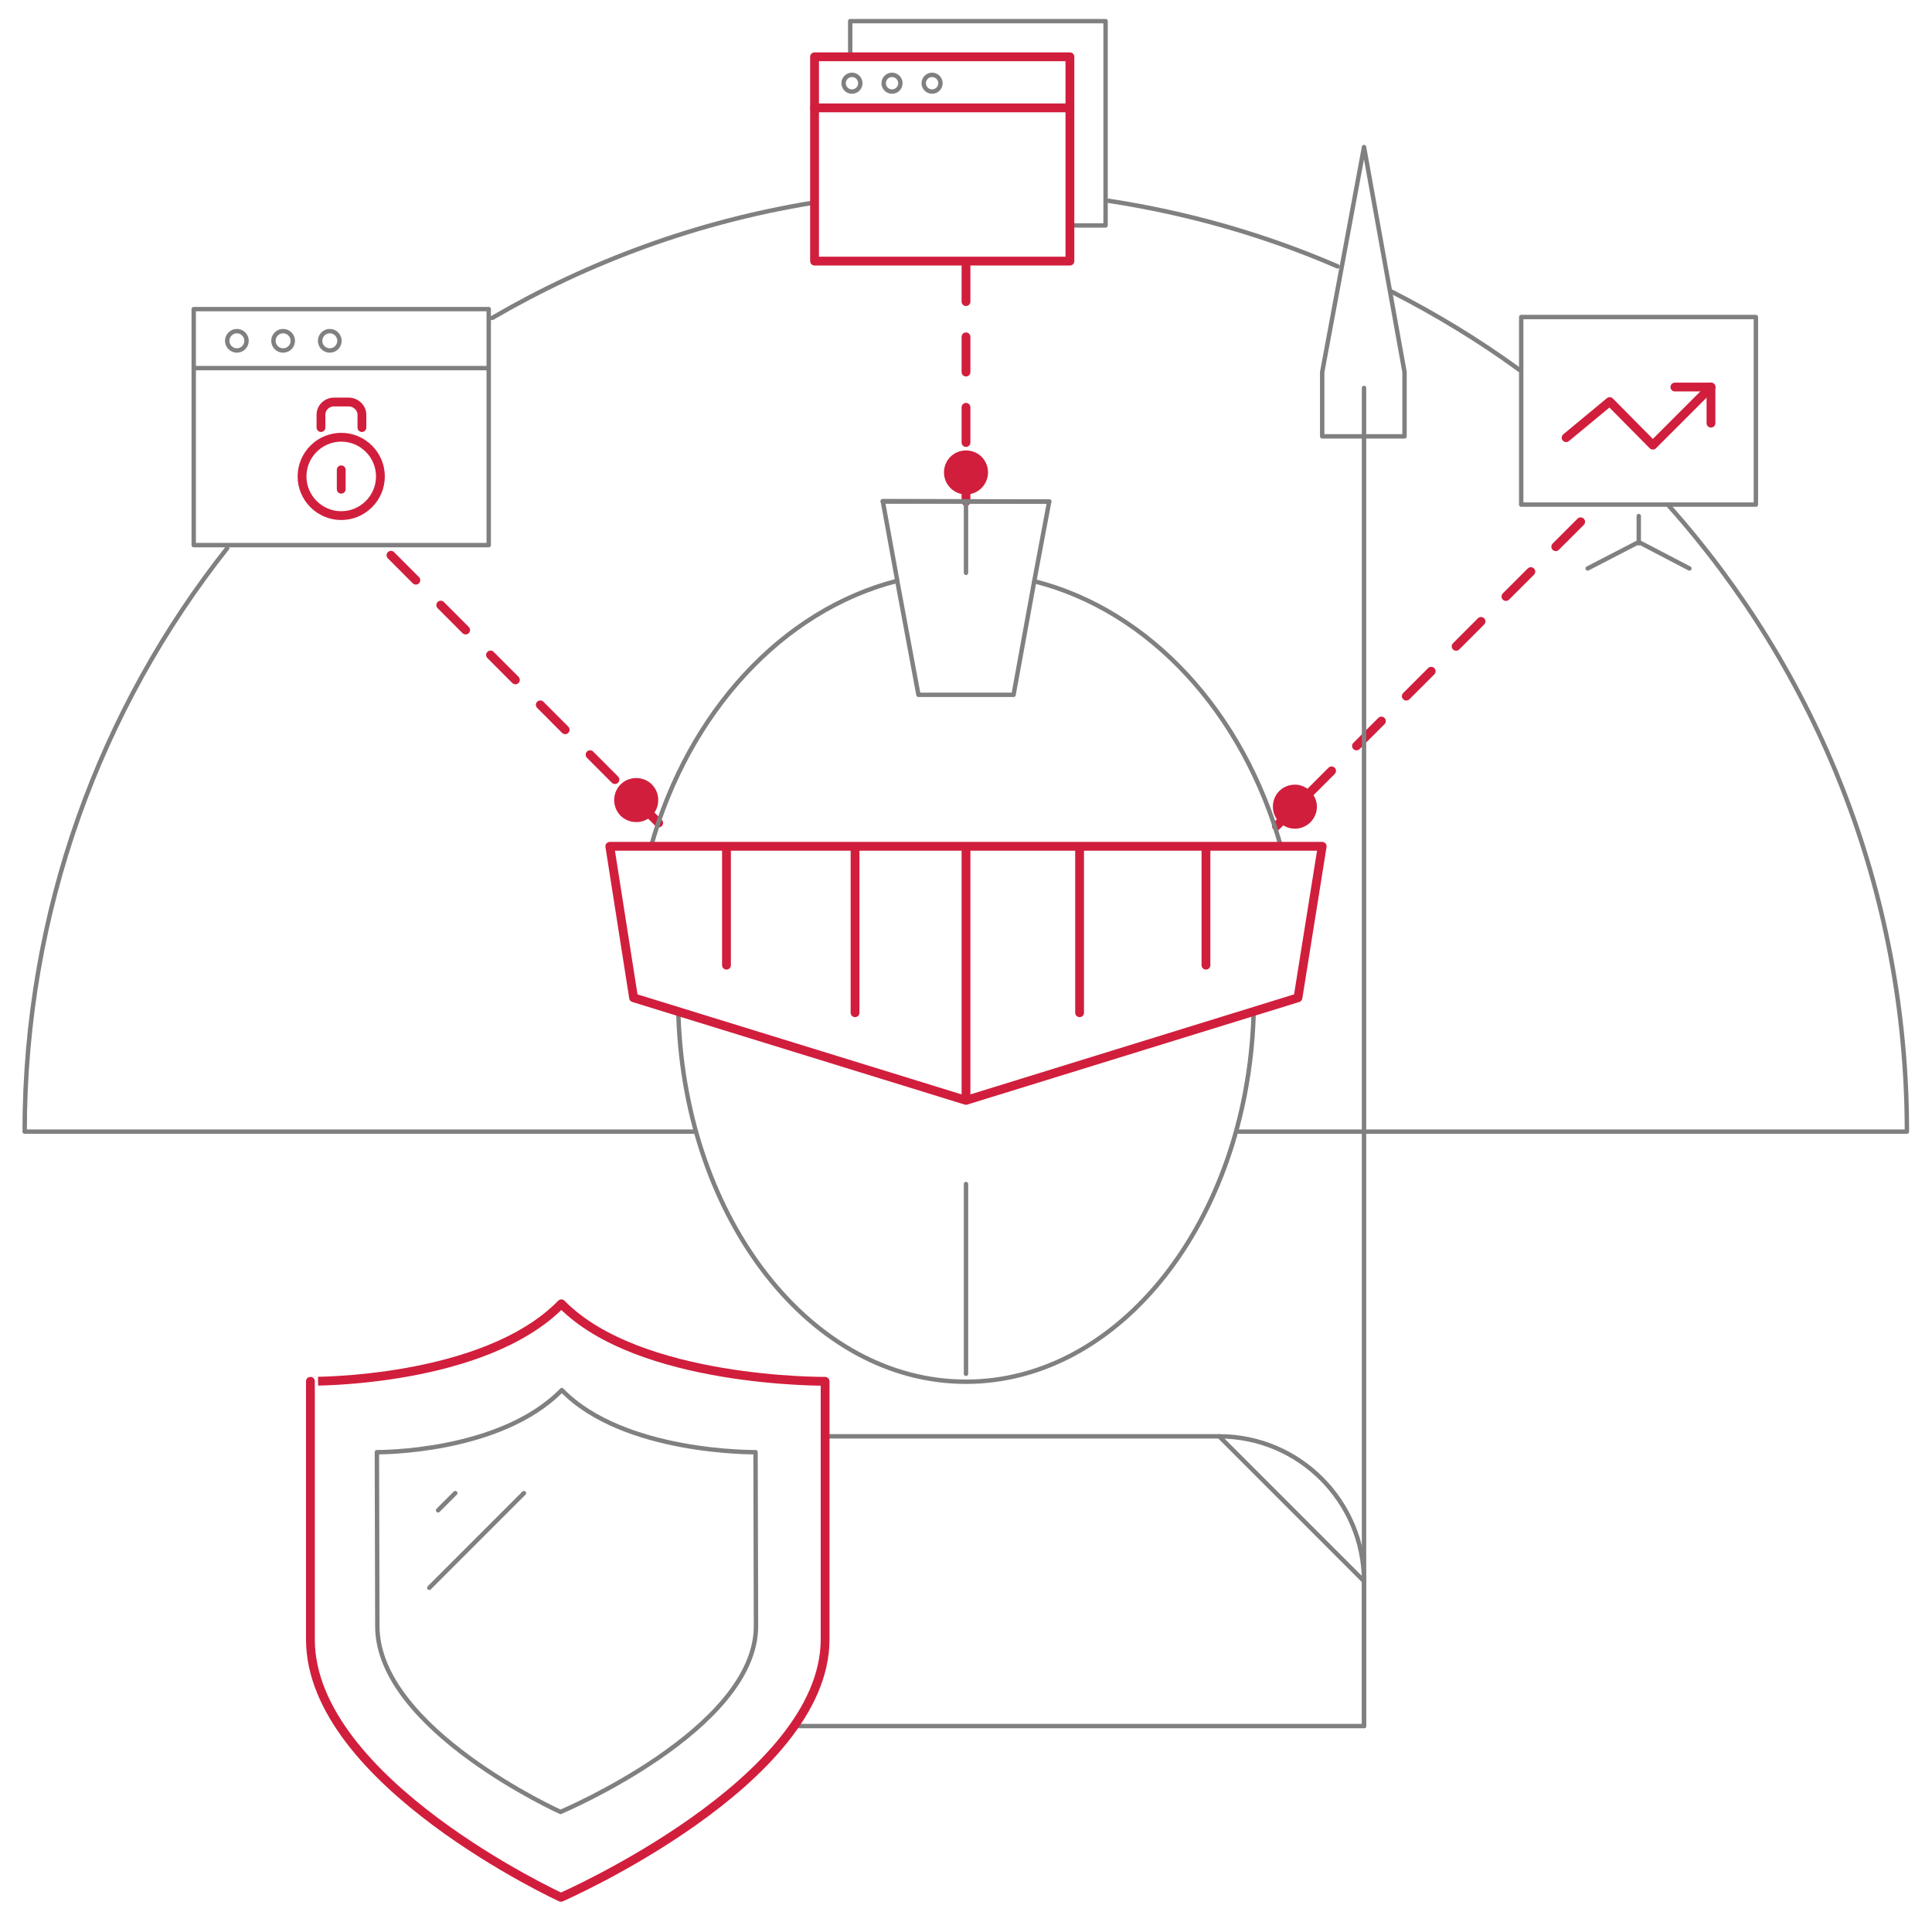 <svg xmlns="http://www.w3.org/2000/svg" xmlns:xlink="http://www.w3.org/1999/xlink" version="1.1" id="Layer_1" x="0px" y="0px" viewBox="0 0 438.8 435.8" style="enable-background:new 0 0 438.8 435.8;" xml:space="preserve" class="svg">
<style type="text/css">
	.protectvisitors0{fill:none;stroke:#808080;stroke-linecap:round;stroke-linejoin:round;stroke-miterlimit:10;}
	.protectvisitors1{fill:none;stroke:#d11e3c;stroke-width:2;stroke-linecap:round;stroke-linejoin:round;stroke-dasharray:8,8;}
	.protectvisitors2{fill:none;stroke:#d11e3c;stroke-width:2;stroke-linecap:round;stroke-linejoin:round;}
	.protectvisitors3{fill:none;stroke:#d11e3c;stroke-width:2;stroke-linecap:round;stroke-linejoin:round;stroke-miterlimit:10;}
	.protectvisitors4{fill:#d11e3c;}
	.protectvisitors5{fill:none;stroke:#d11e3c;stroke-width:2;stroke-linecap:round;stroke-linejoin:round;stroke-miterlimit:10;}
</style>
    <path class="protectvisitors0" d="M378.8,114.6c33.8,37.8,54.3,87.7,54.3,142.4H281.4"></path>
    <path class="protectvisitors0" d="M316,66.2c10.2,5.2,19.9,11.1,29.1,17.8"></path>
    <path class="protectvisitors0" d="M251.8,45.6c18.2,2.8,35.6,7.8,52,14.9"></path>
    <path class="protectvisitors0" d="M111.8,72.2c22-12.8,46.4-21.8,72.5-26.1"></path>
    <path class="protectvisitors0" d="M157.6,257H5.6c0-50,17.2-96.1,46-132.5"></path>
    <path id="svg-concept" class="protectvisitors1" d="M219.4,60.5v48.6"></path>
    <path id="svg-concept" class="protectvisitors2" d="M219.4,111.4v2.5"></path>
    <path id="svg-concept" class="protectvisitors1" d="M88.8,126.1l57.2,57.3"></path>
    <path id="svg-concept" class="protectvisitors2" d="M147.8,185.1l1.8,1.8"></path>
    <g>
	<path id="svg-concept" class="protectvisitors1" d="M359,118.5l-65.6,65.6"></path>
        <path id="svg-concept" class="protectvisitors2" d="M291.7,185.8l-1.8,1.8"></path>
</g>
    <g>
	<path class="protectvisitors0" d="M44,70.2h67v53.6H44V70.2z"></path>
        <path class="protectvisitors0" d="M44,83.6h67 M56,77.4c0,1.2-1,2.2-2.2,2.2s-2.2-1-2.2-2.2s1-2.2,2.2-2.2S56,76.2,56,77.4z"></path>
        <circle class="protectvisitors0" cx="64.3" cy="77.4" r="2.2"></circle>
        <circle class="protectvisitors0" cx="74.9" cy="77.4" r="2.2"></circle>
        <path id="svg-concept" class="protectvisitors3" d="M77.5,117.1c4.9,0,8.9-4,8.9-8.9s-4-8.9-8.9-8.9s-8.9,4-8.9,8.9S72.6,117.1,77.5,117.1z"></path>
        <path id="svg-concept" class="protectvisitors3" d="M77.5,106.7v4.4 M72.9,97.1v-2.9c0-1.6,1.3-2.9,3-2.9h3.3c1.6,0,3,1.3,3,2.9v2.9"></path>
</g>
    <g>
	<path class="protectvisitors0" d="M345.5,72h53.3v42.6h-53.3V72z"></path>
        <path id="svg-concept" class="protectvisitors3" d="M355.7,99.4l9.9-8.2l9.8,9.9l13.2-13.2"></path>
        <path id="svg-concept" class="protectvisitors3" d="M380.4,87.9h8.2v8.2"></path>
        <path class="protectvisitors0" d="M372.2,117.2v6.2 M360.6,129.1l11.6-6l11.5,6"></path>
</g>
    <g>
	<path class="protectvisitors0" d="M193.1,12.5V4.8h58v46.4h-7.7"></path>
        <path id="svg-concept" class="protectvisitors3" d="M185,12.9h58v46.4h-58V12.9z"></path>
        <path id="svg-concept" class="protectvisitors3" d="M185,24.5h58"></path>
        <path class="protectvisitors0" d="M195.4,18.9c0,1.1-0.9,1.9-1.9,1.9c-1.1,0-1.9-0.9-1.9-1.9c0-1.1,0.9-1.9,1.9-1.9   C194.6,17,195.4,17.9,195.4,18.9z"></path>
        <circle class="protectvisitors0" cx="202.6" cy="18.9" r="1.9"></circle>
        <circle class="protectvisitors0" cx="211.7" cy="18.9" r="1.9"></circle>
</g>
    <g>
	<path id="svg-ico" class="protectvisitors4" d="M149.5,181.7c0,2.8-2.2,5-5,5s-5-2.2-5-5s2.2-5,5-5S149.5,178.9,149.5,181.7z"></path>

        <animateMotion accumulate="none" additive="replace" begin="0s" calcMode="paced" dur="1s" fill="remove" path="M0 0 -55 -55 0" repeatCount="indefinite" restart="always">
		</animateMotion>
</g>
    <g>
	<path id="svg-ico" class="protectvisitors4" d="M224.4,107.3c0,2.7-2.2,5-5,5s-5-2.3-5-5c0-2.8,2.2-5,5-5S224.4,104.5,224.4,107.3z"></path>

        <animateMotion accumulate="none" additive="replace" begin="1.5s" calcMode="paced" dur="1s" fill="remove" path="M0, 0 0 -45" repeatCount="indefinite" restart="always">
		</animateMotion>
</g>
    <g>
	<path id="svg-ico" class="protectvisitors4" d="M299.1,183.2c0,2.7-2.2,5-5,5c-2.8,0-5-2.3-5-5c0-2.8,2.2-5,5-5   C296.8,178.2,299.1,180.5,299.1,183.2z"></path>

        <animateMotion accumulate="none" additive="replace" begin="1.5s" calcMode="paced" dur="1s" fill="remove" path="M0 0 65 -65" repeatCount="indefinite" restart="always">
		</animateMotion>
</g>
    <path class="protectvisitors0" d="M238.3,113.9l-3.4,18.1c26.2,6.6,47.5,29.8,56,60.2h9.4l-5.5,34.4l-10.1,3.1v1.4c-1.7,46.1-30.3,82.7-65.3,82.7  s-63.6-36.6-65.3-82.7v-1.4l-10.2-3.2l-5.4-34.4h9.4c8.5-30.3,29.7-53.5,55.9-60.2l-3.3-18.1L238.3,113.9L238.3,113.9z M219.4,130.1  v-16.2 M219.4,312v-43.1"></path>
    <path id="svg-concept" class="protectvisitors5" d="M219.4,249.9v-57.7 M219.4,249.9l-75.5-23.3 M219.4,249.9l75.4-23.3 M138.5,192.2h161.8   M138.5,192.2l5.4,34.4 M300.3,192.2l-5.5,34.4 M273.9,192.2v27 M165,192.2v27 M245.2,192.2V230 M194.2,192.2V230"></path>
    <path class="protectvisitors0" d="M200.5,113.9h37.8 M208.6,157.8h21.6 M203.8,132l4.8,25.8 M234.9,132l-4.7,25.8"></path>
    <path class="protectvisitors0" d="M187.4,326.2h89.5c18.2,0,32.9,14.8,32.9,32.9V392H180.4"></path>
    <path class="protectvisitors0" d="M276.9,326.2l32.9,32.9"></path>
    <path id="svg-concept" class="protectvisitors3" d="M127.5,296.1c17.6,18,59.9,17.6,59.9,17.6v58.6c0,32.4-60,58.6-60,58.6  s-56.9-26.2-56.9-58.6v-58.6C70.5,313.7,109.9,314.1,127.5,296.1"></path>
    <path class="protectvisitors0" d="M127.6,315.7c14.1,14.5,44,14.1,44,14.1l0.1,39.5c0,23.5-44.4,42.2-44.4,42.2s-41.6-18.8-41.6-42.2l-0.1-39.5  C85.7,329.8,113.5,330.1,127.6,315.7 M103.4,339.1l-3.9,3.9 M119,339.1l-21.5,21.5"></path>
    <path class="protectvisitors0" d="M319,99.1h-18.7V84.5l9.5-51.1l9.2,51.1V99.1z"></path>
    <path class="protectvisitors0" d="M309.8,88.1V392"></path>
</svg>
